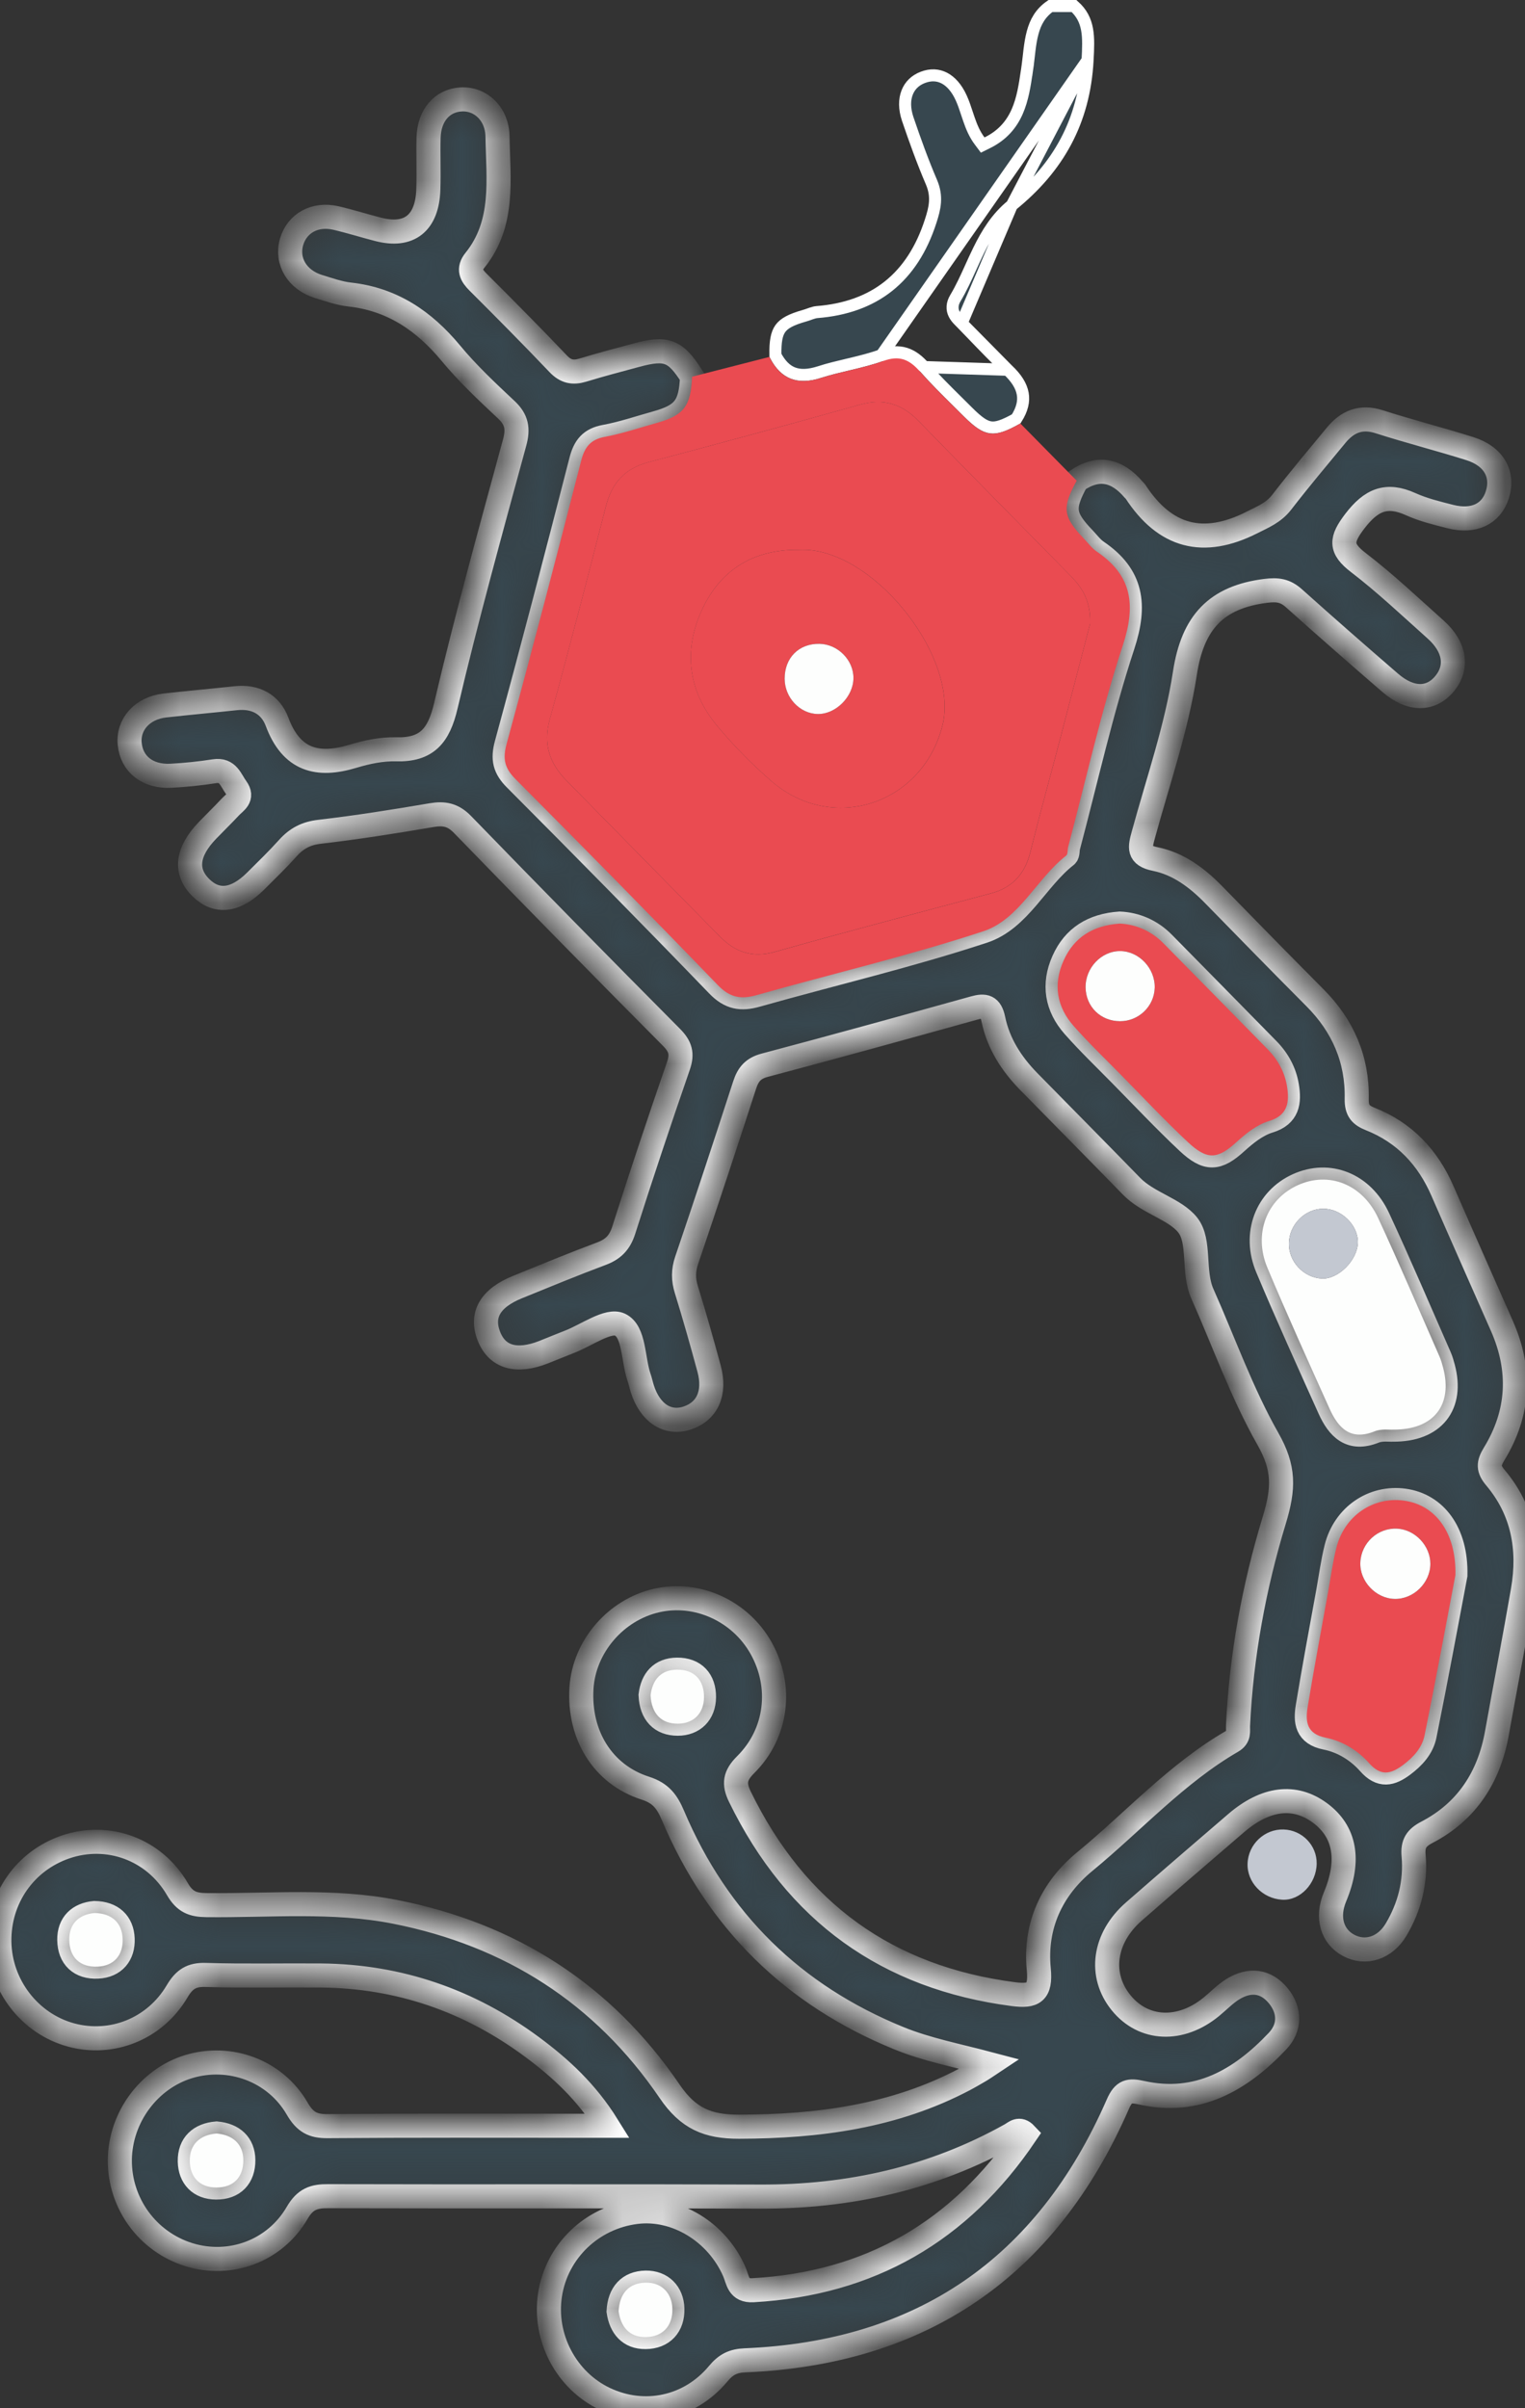 <svg width="38" height="60" viewBox="0 0 38 60" fill="none" xmlns="http://www.w3.org/2000/svg">
<rect x="0" y="0" width="38" height="60" fill="#333333" stroke="none"/>
<g clip-path="url(#clip0_111_304)">
<path d="M27.1 1.501L27.1 1.501C27.132 0.915 27.147 0.493 26.763 0.15H26.175C25.925 0.323 25.802 0.55 25.732 0.812C25.694 0.951 25.671 1.099 25.652 1.254C25.646 1.306 25.64 1.359 25.634 1.412C25.622 1.517 25.609 1.625 25.594 1.729L25.446 1.707L25.594 1.729C25.591 1.75 25.588 1.772 25.584 1.793C25.487 2.449 25.379 3.176 24.598 3.559L24.487 3.614L24.413 3.515C24.283 3.344 24.205 3.15 24.142 2.966C24.123 2.913 24.106 2.862 24.09 2.812C24.047 2.681 24.006 2.558 23.951 2.438L23.951 2.438C23.838 2.189 23.689 2.027 23.53 1.945C23.373 1.864 23.193 1.852 22.994 1.928L22.994 1.928C22.801 2.002 22.67 2.135 22.604 2.307C22.536 2.481 22.532 2.706 22.618 2.963C22.799 3.495 22.989 4.023 23.208 4.534L23.208 4.534C23.365 4.898 23.296 5.185 23.19 5.511L23.19 5.511C22.965 6.207 22.618 6.748 22.14 7.129C21.663 7.509 21.065 7.72 20.354 7.776L20.353 7.776C20.316 7.779 20.275 7.79 20.223 7.807C20.21 7.812 20.194 7.817 20.177 7.823C20.138 7.837 20.093 7.853 20.051 7.865C19.706 7.963 19.537 8.057 19.444 8.187C19.354 8.313 19.315 8.503 19.322 8.853C19.447 9.093 19.594 9.23 19.757 9.294C19.928 9.361 20.143 9.359 20.418 9.271L20.418 9.27C20.652 9.195 20.892 9.139 21.126 9.083C21.153 9.077 21.18 9.07 21.208 9.064C21.469 9.001 21.722 8.938 21.964 8.85L27.1 1.501ZM27.1 1.501C27.018 3.024 26.371 4.178 25.212 5.115L25.212 5.115M27.1 1.501L25.212 5.115M25.212 5.115C24.83 5.425 24.589 5.826 24.389 6.233C24.317 6.38 24.251 6.524 24.187 6.667C24.068 6.929 23.952 7.184 23.807 7.427C23.766 7.496 23.741 7.565 23.737 7.636C23.732 7.709 23.749 7.772 23.777 7.827C23.803 7.879 23.838 7.923 23.87 7.958C23.89 7.979 23.914 8.004 23.935 8.025C23.945 8.035 23.954 8.044 23.962 8.052L23.962 8.052M25.212 5.115L23.962 8.052M23.962 8.052C24.059 8.151 24.155 8.251 24.252 8.352C24.531 8.642 24.814 8.936 25.109 9.213L25.109 9.213M23.962 8.052L25.109 9.213M25.109 9.213C25.327 9.417 25.449 9.613 25.484 9.808C25.517 9.992 25.476 10.197 25.322 10.436C25.009 10.61 24.834 10.667 24.688 10.648C24.538 10.629 24.381 10.526 24.116 10.261C24.032 10.177 23.948 10.093 23.864 10.011C23.576 9.726 23.293 9.445 23.028 9.145L23.028 9.145M25.109 9.213L23.028 9.145M23.028 9.145C22.89 8.989 22.741 8.867 22.56 8.81M23.028 9.145L22.56 8.81M22.56 8.81C22.377 8.753 22.181 8.77 21.964 8.85L22.56 8.81Z" fill="#37474F" stroke="white" stroke-width="0.3"/>
<mask id="path-2-inside-1_111_304" fill="white">
<path d="M26.829 11.976C27.371 11.603 27.838 11.717 28.249 12.201C28.262 12.216 28.279 12.227 28.29 12.243C29.031 13.384 29.987 13.629 31.195 13.018C31.472 12.878 31.735 12.774 31.936 12.515C32.374 11.947 32.837 11.399 33.293 10.845C33.578 10.5 33.914 10.363 34.364 10.507C35.113 10.747 35.876 10.941 36.625 11.177C37.222 11.365 37.473 11.813 37.31 12.328C37.158 12.809 36.723 13.018 36.138 12.87C35.804 12.785 35.463 12.702 35.151 12.561C34.549 12.289 34.167 12.453 33.76 12.985C33.413 13.44 33.384 13.661 33.849 14.017C34.522 14.533 35.143 15.121 35.776 15.687C36.253 16.114 36.332 16.615 36.007 17.021C35.664 17.449 35.151 17.453 34.642 17.013C33.837 16.318 33.037 15.618 32.245 14.908C32.027 14.713 31.839 14.683 31.533 14.722C30.31 14.879 29.719 15.5 29.525 16.776C29.317 18.135 28.858 19.455 28.493 20.788C28.404 21.111 28.35 21.315 28.789 21.403C29.363 21.519 29.833 21.871 30.247 22.296C31.085 23.155 31.925 24.013 32.772 24.864C33.462 25.558 33.827 26.395 33.807 27.379C33.802 27.675 33.907 27.785 34.151 27.882C34.997 28.219 35.58 28.834 35.946 29.678C36.434 30.801 36.933 31.918 37.426 33.039C37.908 34.134 37.855 35.204 37.232 36.222C37.084 36.464 37.081 36.6 37.265 36.818C37.948 37.629 38.126 38.586 37.949 39.616C37.744 40.807 37.513 41.993 37.3 43.182C37.102 44.287 36.544 45.136 35.556 45.651C35.291 45.789 35.198 45.935 35.224 46.231C35.282 46.891 35.124 47.511 34.787 48.077C34.512 48.539 34.026 48.693 33.606 48.469C33.188 48.247 33.053 47.767 33.266 47.259C33.648 46.345 33.519 45.63 32.887 45.166C32.259 44.705 31.537 44.791 30.799 45.425C29.949 46.155 29.099 46.887 28.254 47.625C27.502 48.282 27.376 49.207 27.934 49.896C28.493 50.587 29.416 50.629 30.186 49.997C30.365 49.85 30.529 49.677 30.724 49.557C31.139 49.304 31.546 49.344 31.858 49.731C32.149 50.094 32.15 50.518 31.834 50.853C30.913 51.827 29.839 52.451 28.448 52.14C28.139 52.071 28 52.091 27.855 52.424C26.068 56.517 22.947 58.625 18.563 58.807C18.265 58.82 18.087 58.911 17.895 59.142C17.182 59.997 16.055 60.231 15.075 59.769C14.108 59.312 13.54 58.234 13.706 57.17C13.874 56.088 14.747 55.249 15.85 55.111C16.843 54.985 17.87 55.611 18.298 56.599C18.392 56.815 18.391 57.081 18.765 57.06C21.662 56.896 23.919 55.604 25.558 53.174C25.397 53.003 25.29 53.128 25.183 53.188C23.24 54.275 21.152 54.737 18.942 54.727C15.353 54.713 11.764 54.727 8.175 54.717C7.821 54.715 7.606 54.787 7.405 55.133C6.849 56.09 5.73 56.491 4.709 56.175C3.675 55.855 2.974 54.89 2.986 53.807C2.999 52.751 3.712 51.789 4.703 51.488C5.724 51.179 6.855 51.585 7.404 52.533C7.6 52.871 7.794 52.975 8.161 52.972C10.291 52.955 12.422 52.963 14.553 52.963C14.718 52.963 14.883 52.963 15.138 52.963C14.612 52.117 13.965 51.524 13.259 51.001C11.696 49.842 9.943 49.237 8.003 49.219C7.043 49.211 6.083 49.234 5.124 49.205C4.771 49.194 4.591 49.312 4.41 49.619C3.854 50.557 2.779 50.975 1.771 50.701C0.74 50.421 0.001 49.461 -0.016 48.381C-0.033 47.303 0.619 46.366 1.628 46.018C2.682 45.655 3.837 46.065 4.421 47.067C4.606 47.385 4.802 47.461 5.143 47.465C6.714 47.483 8.294 47.326 9.852 47.634C12.71 48.199 15.027 49.666 16.685 52.103C17.147 52.782 17.631 52.987 18.415 52.986C20.38 52.981 22.276 52.737 24.042 51.803C24.178 51.731 24.31 51.652 24.443 51.575C24.491 51.547 24.536 51.514 24.667 51.427C23.838 51.207 23.095 51.067 22.392 50.779C19.772 49.709 17.887 47.871 16.768 45.231C16.625 44.894 16.47 44.677 16.084 44.553C15.015 44.212 14.417 43.22 14.489 42.061C14.552 41.028 15.34 40.109 16.361 39.876C17.372 39.645 18.444 40.134 18.965 41.061C19.5 42.015 19.369 43.184 18.58 43.967C18.309 44.237 18.279 44.441 18.436 44.763C19.842 47.648 22.116 49.275 25.25 49.683C25.75 49.748 25.941 49.651 25.884 49.062C25.779 47.981 26.204 47.062 27.029 46.382C28.25 45.377 29.322 44.183 30.701 43.384C30.887 43.277 30.843 43.139 30.849 42.991C30.931 41.249 31.249 39.528 31.75 37.883C31.996 37.074 32.005 36.573 31.592 35.846C30.944 34.705 30.499 33.444 29.962 32.237C29.712 31.677 29.917 30.928 29.595 30.521C29.277 30.121 28.608 29.979 28.195 29.554C27.344 28.68 26.485 27.813 25.631 26.943C25.204 26.505 24.877 26 24.752 25.393C24.685 25.068 24.542 25.039 24.268 25.116C22.531 25.599 20.794 26.079 19.052 26.541C18.773 26.615 18.643 26.764 18.558 27.025C18.083 28.486 17.604 29.946 17.11 31.401C17.023 31.657 17.025 31.882 17.105 32.137C17.306 32.787 17.491 33.443 17.669 34.1C17.834 34.709 17.622 35.167 17.12 35.331C16.633 35.49 16.197 35.205 16.005 34.601C15.976 34.509 15.957 34.413 15.925 34.321C15.767 33.864 15.813 33.176 15.448 33.003C15.157 32.865 14.616 33.267 14.187 33.432C13.972 33.515 13.76 33.605 13.546 33.689C12.871 33.953 12.395 33.817 12.187 33.302C11.971 32.767 12.21 32.345 12.894 32.067C13.587 31.786 14.279 31.499 14.98 31.237C15.274 31.128 15.442 30.965 15.542 30.65C15.978 29.279 16.435 27.914 16.905 26.554C17.009 26.253 16.954 26.069 16.732 25.845C14.985 24.087 13.249 22.319 11.523 20.54C11.289 20.299 11.066 20.257 10.756 20.309C9.83 20.467 8.9 20.615 7.968 20.723C7.634 20.761 7.395 20.884 7.178 21.125C6.919 21.413 6.641 21.683 6.366 21.956C5.869 22.449 5.399 22.503 5.007 22.118C4.599 21.717 4.654 21.226 5.167 20.692C5.355 20.497 5.551 20.308 5.735 20.11C5.857 19.979 6.069 19.876 5.89 19.631C5.747 19.436 5.683 19.162 5.344 19.215C4.985 19.271 4.62 19.309 4.257 19.328C3.679 19.357 3.282 19.039 3.232 18.537C3.183 18.047 3.548 17.641 4.107 17.577C4.698 17.511 5.29 17.458 5.881 17.395C6.362 17.344 6.739 17.543 6.904 17.983C7.261 18.941 7.91 19.109 8.795 18.842C9.142 18.737 9.514 18.659 9.871 18.669C10.636 18.69 10.934 18.333 11.109 17.585C11.626 15.387 12.229 13.211 12.822 11.032C12.917 10.684 12.879 10.455 12.616 10.209C12.136 9.759 11.653 9.306 11.234 8.8C10.563 7.991 9.769 7.456 8.718 7.339C8.454 7.31 8.196 7.217 7.939 7.139C7.403 6.974 7.126 6.507 7.266 6.025C7.402 5.561 7.848 5.312 8.366 5.431C8.72 5.513 9.069 5.623 9.421 5.714C10.196 5.915 10.646 5.561 10.673 4.719C10.688 4.289 10.668 3.859 10.679 3.43C10.694 2.873 11.018 2.503 11.49 2.477C11.976 2.45 12.389 2.836 12.397 3.403C12.414 4.466 12.577 5.565 11.834 6.486C11.658 6.705 11.741 6.859 11.916 7.033C12.587 7.702 13.255 8.376 13.909 9.063C14.097 9.261 14.279 9.296 14.524 9.221C14.964 9.086 15.41 8.97 15.854 8.85C16.609 8.646 16.832 8.733 17.245 9.385C17.214 10.123 17.039 10.349 16.352 10.54C15.927 10.658 15.507 10.803 15.075 10.882C14.718 10.948 14.57 11.131 14.481 11.479C13.877 13.835 13.263 16.189 12.623 18.536C12.521 18.91 12.576 19.139 12.843 19.407C14.537 21.107 16.222 22.817 17.889 24.545C18.191 24.858 18.467 24.901 18.855 24.791C20.737 24.26 22.645 23.813 24.5 23.202C25.399 22.907 25.826 21.894 26.566 21.317C26.612 21.281 26.597 21.168 26.618 21.093C27.062 19.419 27.438 17.721 27.978 16.079C28.309 15.071 28.21 14.338 27.333 13.744C27.208 13.659 27.112 13.528 27.006 13.416C26.487 12.875 26.459 12.648 26.829 11.976ZM34.708 35.619C35.736 35.626 36.203 34.995 35.96 34.077C35.935 33.984 35.909 33.889 35.87 33.801C35.363 32.648 34.87 31.489 34.34 30.347C33.947 29.5 33.109 29.178 32.336 29.529C31.564 29.88 31.226 30.743 31.581 31.586C32.076 32.765 32.605 33.929 33.129 35.095C33.348 35.581 33.654 35.901 34.251 35.661C34.421 35.593 34.63 35.625 34.708 35.619ZM27.901 23.011C27.235 23.058 26.762 23.35 26.501 23.935C26.236 24.526 26.331 25.086 26.753 25.563C27.124 25.983 27.529 26.371 27.922 26.771C28.478 27.335 29.021 27.913 29.597 28.454C30.078 28.905 30.336 28.887 30.805 28.459C31.051 28.237 31.315 28.024 31.624 27.929C32.094 27.786 32.133 27.455 32.068 27.061C32.01 26.707 31.842 26.402 31.591 26.147C30.725 25.265 29.859 24.383 28.991 23.503C28.68 23.186 28.297 23.029 27.901 23.011ZM36.266 39.243C36.289 38.166 35.753 37.493 34.988 37.388C34.214 37.281 33.5 37.768 33.3 38.561C33.211 38.918 33.162 39.286 33.097 39.649C32.924 40.605 32.744 41.56 32.586 42.519C32.526 42.885 32.553 43.199 33.038 43.295C33.451 43.377 33.834 43.609 34.117 43.93C34.41 44.261 34.659 44.199 34.961 43.974C35.219 43.781 35.435 43.546 35.498 43.238C35.783 41.83 36.042 40.417 36.266 39.243ZM15.414 57.585C15.472 57.975 15.686 58.231 16.086 58.227C16.516 58.224 16.765 57.946 16.754 57.523C16.744 57.127 16.484 56.865 16.09 56.871C15.672 56.878 15.437 57.14 15.414 57.585ZM16.211 42.234C16.232 42.692 16.472 42.945 16.888 42.945C17.281 42.945 17.538 42.689 17.542 42.287C17.546 41.865 17.308 41.595 16.87 41.599C16.465 41.603 16.259 41.853 16.211 42.234ZM5.398 53.155C4.985 53.189 4.721 53.423 4.729 53.851C4.738 54.243 4.975 54.499 5.384 54.501C5.822 54.505 6.066 54.24 6.063 53.818C6.06 53.421 5.807 53.193 5.398 53.155ZM2.355 47.662C1.971 47.698 1.72 47.926 1.726 48.333C1.732 48.769 1.995 49.018 2.434 48.997C2.851 48.978 3.072 48.699 3.056 48.304C3.04 47.907 2.792 47.67 2.355 47.662Z"/>
</mask>
<path d="M26.829 11.976C27.371 11.603 27.838 11.717 28.249 12.201C28.262 12.216 28.279 12.227 28.29 12.243C29.031 13.384 29.987 13.629 31.195 13.018C31.472 12.878 31.735 12.774 31.936 12.515C32.374 11.947 32.837 11.399 33.293 10.845C33.578 10.5 33.914 10.363 34.364 10.507C35.113 10.747 35.876 10.941 36.625 11.177C37.222 11.365 37.473 11.813 37.31 12.328C37.158 12.809 36.723 13.018 36.138 12.87C35.804 12.785 35.463 12.702 35.151 12.561C34.549 12.289 34.167 12.453 33.76 12.985C33.413 13.44 33.384 13.661 33.849 14.017C34.522 14.533 35.143 15.121 35.776 15.687C36.253 16.114 36.332 16.615 36.007 17.021C35.664 17.449 35.151 17.453 34.642 17.013C33.837 16.318 33.037 15.618 32.245 14.908C32.027 14.713 31.839 14.683 31.533 14.722C30.31 14.879 29.719 15.5 29.525 16.776C29.317 18.135 28.858 19.455 28.493 20.788C28.404 21.111 28.35 21.315 28.789 21.403C29.363 21.519 29.833 21.871 30.247 22.296C31.085 23.155 31.925 24.013 32.772 24.864C33.462 25.558 33.827 26.395 33.807 27.379C33.802 27.675 33.907 27.785 34.151 27.882C34.997 28.219 35.58 28.834 35.946 29.678C36.434 30.801 36.933 31.918 37.426 33.039C37.908 34.134 37.855 35.204 37.232 36.222C37.084 36.464 37.081 36.6 37.265 36.818C37.948 37.629 38.126 38.586 37.949 39.616C37.744 40.807 37.513 41.993 37.3 43.182C37.102 44.287 36.544 45.136 35.556 45.651C35.291 45.789 35.198 45.935 35.224 46.231C35.282 46.891 35.124 47.511 34.787 48.077C34.512 48.539 34.026 48.693 33.606 48.469C33.188 48.247 33.053 47.767 33.266 47.259C33.648 46.345 33.519 45.63 32.887 45.166C32.259 44.705 31.537 44.791 30.799 45.425C29.949 46.155 29.099 46.887 28.254 47.625C27.502 48.282 27.376 49.207 27.934 49.896C28.493 50.587 29.416 50.629 30.186 49.997C30.365 49.85 30.529 49.677 30.724 49.557C31.139 49.304 31.546 49.344 31.858 49.731C32.149 50.094 32.15 50.518 31.834 50.853C30.913 51.827 29.839 52.451 28.448 52.14C28.139 52.071 28 52.091 27.855 52.424C26.068 56.517 22.947 58.625 18.563 58.807C18.265 58.82 18.087 58.911 17.895 59.142C17.182 59.997 16.055 60.231 15.075 59.769C14.108 59.312 13.54 58.234 13.706 57.17C13.874 56.088 14.747 55.249 15.85 55.111C16.843 54.985 17.87 55.611 18.298 56.599C18.392 56.815 18.391 57.081 18.765 57.06C21.662 56.896 23.919 55.604 25.558 53.174C25.397 53.003 25.29 53.128 25.183 53.188C23.24 54.275 21.152 54.737 18.942 54.727C15.353 54.713 11.764 54.727 8.175 54.717C7.821 54.715 7.606 54.787 7.405 55.133C6.849 56.09 5.73 56.491 4.709 56.175C3.675 55.855 2.974 54.89 2.986 53.807C2.999 52.751 3.712 51.789 4.703 51.488C5.724 51.179 6.855 51.585 7.404 52.533C7.6 52.871 7.794 52.975 8.161 52.972C10.291 52.955 12.422 52.963 14.553 52.963C14.718 52.963 14.883 52.963 15.138 52.963C14.612 52.117 13.965 51.524 13.259 51.001C11.696 49.842 9.943 49.237 8.003 49.219C7.043 49.211 6.083 49.234 5.124 49.205C4.771 49.194 4.591 49.312 4.41 49.619C3.854 50.557 2.779 50.975 1.771 50.701C0.74 50.421 0.001 49.461 -0.016 48.381C-0.033 47.303 0.619 46.366 1.628 46.018C2.682 45.655 3.837 46.065 4.421 47.067C4.606 47.385 4.802 47.461 5.143 47.465C6.714 47.483 8.294 47.326 9.852 47.634C12.71 48.199 15.027 49.666 16.685 52.103C17.147 52.782 17.631 52.987 18.415 52.986C20.38 52.981 22.276 52.737 24.042 51.803C24.178 51.731 24.31 51.652 24.443 51.575C24.491 51.547 24.536 51.514 24.667 51.427C23.838 51.207 23.095 51.067 22.392 50.779C19.772 49.709 17.887 47.871 16.768 45.231C16.625 44.894 16.47 44.677 16.084 44.553C15.015 44.212 14.417 43.22 14.489 42.061C14.552 41.028 15.34 40.109 16.361 39.876C17.372 39.645 18.444 40.134 18.965 41.061C19.5 42.015 19.369 43.184 18.58 43.967C18.309 44.237 18.279 44.441 18.436 44.763C19.842 47.648 22.116 49.275 25.25 49.683C25.75 49.748 25.941 49.651 25.884 49.062C25.779 47.981 26.204 47.062 27.029 46.382C28.25 45.377 29.322 44.183 30.701 43.384C30.887 43.277 30.843 43.139 30.849 42.991C30.931 41.249 31.249 39.528 31.75 37.883C31.996 37.074 32.005 36.573 31.592 35.846C30.944 34.705 30.499 33.444 29.962 32.237C29.712 31.677 29.917 30.928 29.595 30.521C29.277 30.121 28.608 29.979 28.195 29.554C27.344 28.68 26.485 27.813 25.631 26.943C25.204 26.505 24.877 26 24.752 25.393C24.685 25.068 24.542 25.039 24.268 25.116C22.531 25.599 20.794 26.079 19.052 26.541C18.773 26.615 18.643 26.764 18.558 27.025C18.083 28.486 17.604 29.946 17.11 31.401C17.023 31.657 17.025 31.882 17.105 32.137C17.306 32.787 17.491 33.443 17.669 34.1C17.834 34.709 17.622 35.167 17.12 35.331C16.633 35.49 16.197 35.205 16.005 34.601C15.976 34.509 15.957 34.413 15.925 34.321C15.767 33.864 15.813 33.176 15.448 33.003C15.157 32.865 14.616 33.267 14.187 33.432C13.972 33.515 13.76 33.605 13.546 33.689C12.871 33.953 12.395 33.817 12.187 33.302C11.971 32.767 12.21 32.345 12.894 32.067C13.587 31.786 14.279 31.499 14.98 31.237C15.274 31.128 15.442 30.965 15.542 30.65C15.978 29.279 16.435 27.914 16.905 26.554C17.009 26.253 16.954 26.069 16.732 25.845C14.985 24.087 13.249 22.319 11.523 20.54C11.289 20.299 11.066 20.257 10.756 20.309C9.83 20.467 8.9 20.615 7.968 20.723C7.634 20.761 7.395 20.884 7.178 21.125C6.919 21.413 6.641 21.683 6.366 21.956C5.869 22.449 5.399 22.503 5.007 22.118C4.599 21.717 4.654 21.226 5.167 20.692C5.355 20.497 5.551 20.308 5.735 20.11C5.857 19.979 6.069 19.876 5.89 19.631C5.747 19.436 5.683 19.162 5.344 19.215C4.985 19.271 4.62 19.309 4.257 19.328C3.679 19.357 3.282 19.039 3.232 18.537C3.183 18.047 3.548 17.641 4.107 17.577C4.698 17.511 5.29 17.458 5.881 17.395C6.362 17.344 6.739 17.543 6.904 17.983C7.261 18.941 7.91 19.109 8.795 18.842C9.142 18.737 9.514 18.659 9.871 18.669C10.636 18.69 10.934 18.333 11.109 17.585C11.626 15.387 12.229 13.211 12.822 11.032C12.917 10.684 12.879 10.455 12.616 10.209C12.136 9.759 11.653 9.306 11.234 8.8C10.563 7.991 9.769 7.456 8.718 7.339C8.454 7.31 8.196 7.217 7.939 7.139C7.403 6.974 7.126 6.507 7.266 6.025C7.402 5.561 7.848 5.312 8.366 5.431C8.72 5.513 9.069 5.623 9.421 5.714C10.196 5.915 10.646 5.561 10.673 4.719C10.688 4.289 10.668 3.859 10.679 3.43C10.694 2.873 11.018 2.503 11.49 2.477C11.976 2.45 12.389 2.836 12.397 3.403C12.414 4.466 12.577 5.565 11.834 6.486C11.658 6.705 11.741 6.859 11.916 7.033C12.587 7.702 13.255 8.376 13.909 9.063C14.097 9.261 14.279 9.296 14.524 9.221C14.964 9.086 15.41 8.97 15.854 8.85C16.609 8.646 16.832 8.733 17.245 9.385C17.214 10.123 17.039 10.349 16.352 10.54C15.927 10.658 15.507 10.803 15.075 10.882C14.718 10.948 14.57 11.131 14.481 11.479C13.877 13.835 13.263 16.189 12.623 18.536C12.521 18.91 12.576 19.139 12.843 19.407C14.537 21.107 16.222 22.817 17.889 24.545C18.191 24.858 18.467 24.901 18.855 24.791C20.737 24.26 22.645 23.813 24.5 23.202C25.399 22.907 25.826 21.894 26.566 21.317C26.612 21.281 26.597 21.168 26.618 21.093C27.062 19.419 27.438 17.721 27.978 16.079C28.309 15.071 28.21 14.338 27.333 13.744C27.208 13.659 27.112 13.528 27.006 13.416C26.487 12.875 26.459 12.648 26.829 11.976ZM34.708 35.619C35.736 35.626 36.203 34.995 35.96 34.077C35.935 33.984 35.909 33.889 35.87 33.801C35.363 32.648 34.87 31.489 34.34 30.347C33.947 29.5 33.109 29.178 32.336 29.529C31.564 29.88 31.226 30.743 31.581 31.586C32.076 32.765 32.605 33.929 33.129 35.095C33.348 35.581 33.654 35.901 34.251 35.661C34.421 35.593 34.63 35.625 34.708 35.619ZM27.901 23.011C27.235 23.058 26.762 23.35 26.501 23.935C26.236 24.526 26.331 25.086 26.753 25.563C27.124 25.983 27.529 26.371 27.922 26.771C28.478 27.335 29.021 27.913 29.597 28.454C30.078 28.905 30.336 28.887 30.805 28.459C31.051 28.237 31.315 28.024 31.624 27.929C32.094 27.786 32.133 27.455 32.068 27.061C32.01 26.707 31.842 26.402 31.591 26.147C30.725 25.265 29.859 24.383 28.991 23.503C28.68 23.186 28.297 23.029 27.901 23.011ZM36.266 39.243C36.289 38.166 35.753 37.493 34.988 37.388C34.214 37.281 33.5 37.768 33.3 38.561C33.211 38.918 33.162 39.286 33.097 39.649C32.924 40.605 32.744 41.56 32.586 42.519C32.526 42.885 32.553 43.199 33.038 43.295C33.451 43.377 33.834 43.609 34.117 43.93C34.41 44.261 34.659 44.199 34.961 43.974C35.219 43.781 35.435 43.546 35.498 43.238C35.783 41.83 36.042 40.417 36.266 39.243ZM15.414 57.585C15.472 57.975 15.686 58.231 16.086 58.227C16.516 58.224 16.765 57.946 16.754 57.523C16.744 57.127 16.484 56.865 16.09 56.871C15.672 56.878 15.437 57.14 15.414 57.585ZM16.211 42.234C16.232 42.692 16.472 42.945 16.888 42.945C17.281 42.945 17.538 42.689 17.542 42.287C17.546 41.865 17.308 41.595 16.87 41.599C16.465 41.603 16.259 41.853 16.211 42.234ZM5.398 53.155C4.985 53.189 4.721 53.423 4.729 53.851C4.738 54.243 4.975 54.499 5.384 54.501C5.822 54.505 6.066 54.24 6.063 53.818C6.06 53.421 5.807 53.193 5.398 53.155ZM2.355 47.662C1.971 47.698 1.72 47.926 1.726 48.333C1.732 48.769 1.995 49.018 2.434 48.997C2.851 48.978 3.072 48.699 3.056 48.304C3.04 47.907 2.792 47.67 2.355 47.662Z" fill="#37474F" stroke="white" stroke-width="0.6" mask="url(#path-2-inside-1_111_304)"/>
<path d="M26.829 11.976C26.459 12.648 26.486 12.875 27.006 13.417C27.113 13.529 27.208 13.661 27.333 13.745C28.21 14.34 28.309 15.072 27.978 16.081C27.438 17.723 27.062 19.42 26.618 21.094C26.598 21.169 26.612 21.282 26.566 21.318C25.826 21.895 25.399 22.907 24.5 23.203C22.644 23.814 20.737 24.261 18.855 24.793C18.467 24.902 18.191 24.859 17.889 24.546C16.223 22.818 14.537 21.109 12.843 19.409C12.576 19.14 12.521 18.911 12.623 18.537C13.263 16.191 13.877 13.837 14.481 11.48C14.57 11.133 14.718 10.949 15.075 10.883C15.507 10.803 15.927 10.659 16.352 10.541C17.039 10.351 17.214 10.124 17.245 9.386C17.887 9.222 18.529 9.057 19.171 8.893C19.45 9.455 19.875 9.605 20.462 9.416C20.972 9.252 21.511 9.177 22.013 8.993C22.407 8.849 22.654 8.953 22.914 9.247C23.26 9.639 23.639 10 24.008 10.369C24.538 10.899 24.763 10.926 25.425 10.551C25.893 11.025 26.361 11.5 26.829 11.976ZM27.162 15.543C27.182 14.969 26.964 14.637 26.669 14.339C25.406 13.055 24.141 11.775 22.885 10.485C22.468 10.057 22.009 9.919 21.427 10.083C19.675 10.575 17.918 11.051 16.159 11.516C15.574 11.67 15.248 12.026 15.098 12.613C14.646 14.384 14.187 16.154 13.701 17.916C13.529 18.539 13.691 19.018 14.118 19.451C15.395 20.747 16.668 22.048 17.947 23.342C18.326 23.726 18.755 23.871 19.307 23.716C21.095 23.212 22.892 22.739 24.688 22.26C25.224 22.117 25.537 21.781 25.673 21.235C25.913 20.273 26.179 19.317 26.431 18.357C26.687 17.379 26.939 16.401 27.162 15.543Z" fill="#EA4B51"/>
<path d="M32.809 46.433C32.801 46.931 32.394 47.357 31.949 47.331C31.457 47.302 31.069 46.895 31.087 46.427C31.105 45.947 31.512 45.565 31.987 45.581C32.449 45.596 32.816 45.977 32.809 46.433Z" fill="#C3C8D1"/>
<path d="M34.708 35.619C34.629 35.625 34.421 35.593 34.252 35.661C33.655 35.902 33.348 35.582 33.129 35.095C32.605 33.929 32.076 32.765 31.581 31.586C31.227 30.742 31.565 29.879 32.337 29.529C33.11 29.178 33.948 29.5 34.341 30.347C34.87 31.489 35.364 32.648 35.871 33.801C35.909 33.889 35.935 33.983 35.96 34.077C36.203 34.995 35.736 35.627 34.708 35.619ZM32.117 30.969C32.105 31.429 32.48 31.831 32.939 31.855C33.349 31.875 33.828 31.395 33.835 30.955C33.842 30.521 33.42 30.112 32.97 30.115C32.518 30.117 32.129 30.507 32.117 30.969Z" fill="#FDFEFD"/>
<path d="M27.901 23.011C28.297 23.029 28.68 23.187 28.991 23.503C29.86 24.383 30.726 25.265 31.592 26.147C31.842 26.402 32.01 26.707 32.069 27.061C32.133 27.455 32.094 27.786 31.625 27.929C31.315 28.023 31.051 28.237 30.806 28.459C30.336 28.887 30.079 28.905 29.598 28.454C29.021 27.913 28.478 27.335 27.923 26.771C27.53 26.371 27.125 25.983 26.754 25.563C26.332 25.087 26.237 24.527 26.502 23.935C26.763 23.35 27.235 23.058 27.901 23.011ZM27.912 23.696C27.441 23.694 27.041 24.118 27.051 24.607C27.061 25.085 27.426 25.441 27.908 25.443C28.373 25.445 28.76 25.073 28.773 24.611C28.786 24.127 28.382 23.698 27.912 23.696Z" fill="#EA4B51"/>
<path d="M36.266 39.243C36.042 40.417 35.783 41.83 35.497 43.238C35.435 43.545 35.219 43.781 34.961 43.974C34.659 44.199 34.41 44.261 34.117 43.93C33.833 43.609 33.45 43.377 33.037 43.295C32.552 43.199 32.525 42.885 32.586 42.519C32.744 41.56 32.924 40.605 33.096 39.649C33.161 39.286 33.21 38.918 33.3 38.561C33.5 37.767 34.214 37.281 34.987 37.388C35.753 37.493 36.289 38.166 36.266 39.243ZM34.748 39.836C35.219 39.848 35.639 39.439 35.642 38.965C35.644 38.515 35.263 38.109 34.815 38.086C34.334 38.061 33.92 38.439 33.897 38.924C33.876 39.393 34.278 39.824 34.748 39.836Z" fill="#EA4B51"/>
<path d="M15.414 57.585C15.438 57.14 15.672 56.878 16.09 56.871C16.484 56.865 16.744 57.127 16.754 57.523C16.765 57.946 16.515 58.225 16.086 58.227C15.685 58.231 15.471 57.975 15.414 57.585Z" fill="#FDFEFD"/>
<path d="M16.211 42.234C16.259 41.853 16.465 41.603 16.87 41.599C17.308 41.595 17.546 41.865 17.542 42.287C17.539 42.689 17.281 42.945 16.888 42.945C16.472 42.945 16.233 42.691 16.211 42.234Z" fill="#FDFEFD"/>
<path d="M5.398 53.155C5.807 53.193 6.06 53.421 6.063 53.818C6.066 54.24 5.822 54.505 5.384 54.501C4.975 54.498 4.738 54.243 4.729 53.851C4.72 53.423 4.984 53.189 5.398 53.155Z" fill="#FDFEFD"/>
<path d="M2.355 47.662C2.792 47.67 3.041 47.908 3.056 48.305C3.072 48.699 2.851 48.979 2.434 48.998C1.995 49.018 1.732 48.769 1.726 48.334C1.72 47.926 1.97 47.698 2.355 47.662Z" fill="#FDFEFD"/>
<path d="M27.162 15.543C26.939 16.401 26.687 17.379 26.43 18.357C26.179 19.316 25.913 20.272 25.672 21.234C25.536 21.78 25.224 22.117 24.688 22.259C22.892 22.738 21.095 23.211 19.306 23.715C18.754 23.871 18.325 23.725 17.946 23.341C16.667 22.047 15.394 20.746 14.117 19.45C13.691 19.017 13.529 18.538 13.7 17.915C14.187 16.153 14.645 14.383 15.098 12.612C15.248 12.025 15.573 11.67 16.158 11.515C17.918 11.051 19.674 10.575 21.426 10.082C22.008 9.919 22.468 10.057 22.884 10.484C24.14 11.774 25.406 13.055 26.669 14.338C26.964 14.637 27.182 14.969 27.162 15.543ZM19.881 13.699C18.78 13.692 17.953 14.189 17.491 15.196C17.02 16.219 17.15 17.221 17.873 18.088C18.281 18.577 18.733 19.035 19.211 19.452C20.733 20.783 22.984 20.048 23.485 18.075C23.901 16.431 21.878 13.805 20.111 13.699C20.035 13.695 19.958 13.699 19.881 13.699Z" fill="#EA4B51"/>
<path d="M32.117 30.969C32.129 30.507 32.518 30.117 32.97 30.115C33.421 30.113 33.842 30.522 33.835 30.955C33.828 31.395 33.349 31.875 32.939 31.855C32.48 31.831 32.106 31.429 32.117 30.969Z" fill="#C3C8D1"/>
<path d="M27.912 23.696C28.382 23.698 28.786 24.127 28.773 24.611C28.76 25.073 28.373 25.445 27.908 25.443C27.426 25.441 27.061 25.085 27.051 24.607C27.041 24.118 27.441 23.694 27.912 23.696Z" fill="#FDFEFD"/>
<path d="M34.748 39.836C34.278 39.824 33.875 39.393 33.897 38.924C33.92 38.439 34.334 38.06 34.815 38.086C35.263 38.109 35.644 38.515 35.642 38.965C35.639 39.439 35.219 39.849 34.748 39.836Z" fill="#FDFEFD"/>
<path d="M19.881 13.699C19.958 13.699 20.035 13.695 20.11 13.699C21.878 13.806 23.901 16.431 23.484 18.075C22.983 20.048 20.733 20.783 19.21 19.452C18.733 19.035 18.28 18.577 17.872 18.088C17.149 17.221 17.019 16.219 17.49 15.196C17.953 14.189 18.78 13.692 19.881 13.699ZM20.42 16.041C19.907 16.031 19.55 16.389 19.552 16.911C19.553 17.379 19.93 17.781 20.374 17.789C20.825 17.797 21.264 17.357 21.266 16.894C21.269 16.445 20.877 16.049 20.42 16.041Z" fill="#EA4B51"/>
<path d="M20.42 16.041C20.877 16.049 21.269 16.445 21.266 16.895C21.264 17.358 20.825 17.798 20.374 17.789C19.929 17.781 19.553 17.379 19.552 16.911C19.55 16.389 19.907 16.031 20.42 16.041Z" fill="#FDFEFD"/>
</g>
<defs>
<clipPath id="clip0_111_304">
<rect width="38" height="60" fill="white"/>
</clipPath>
</defs>
</svg>

